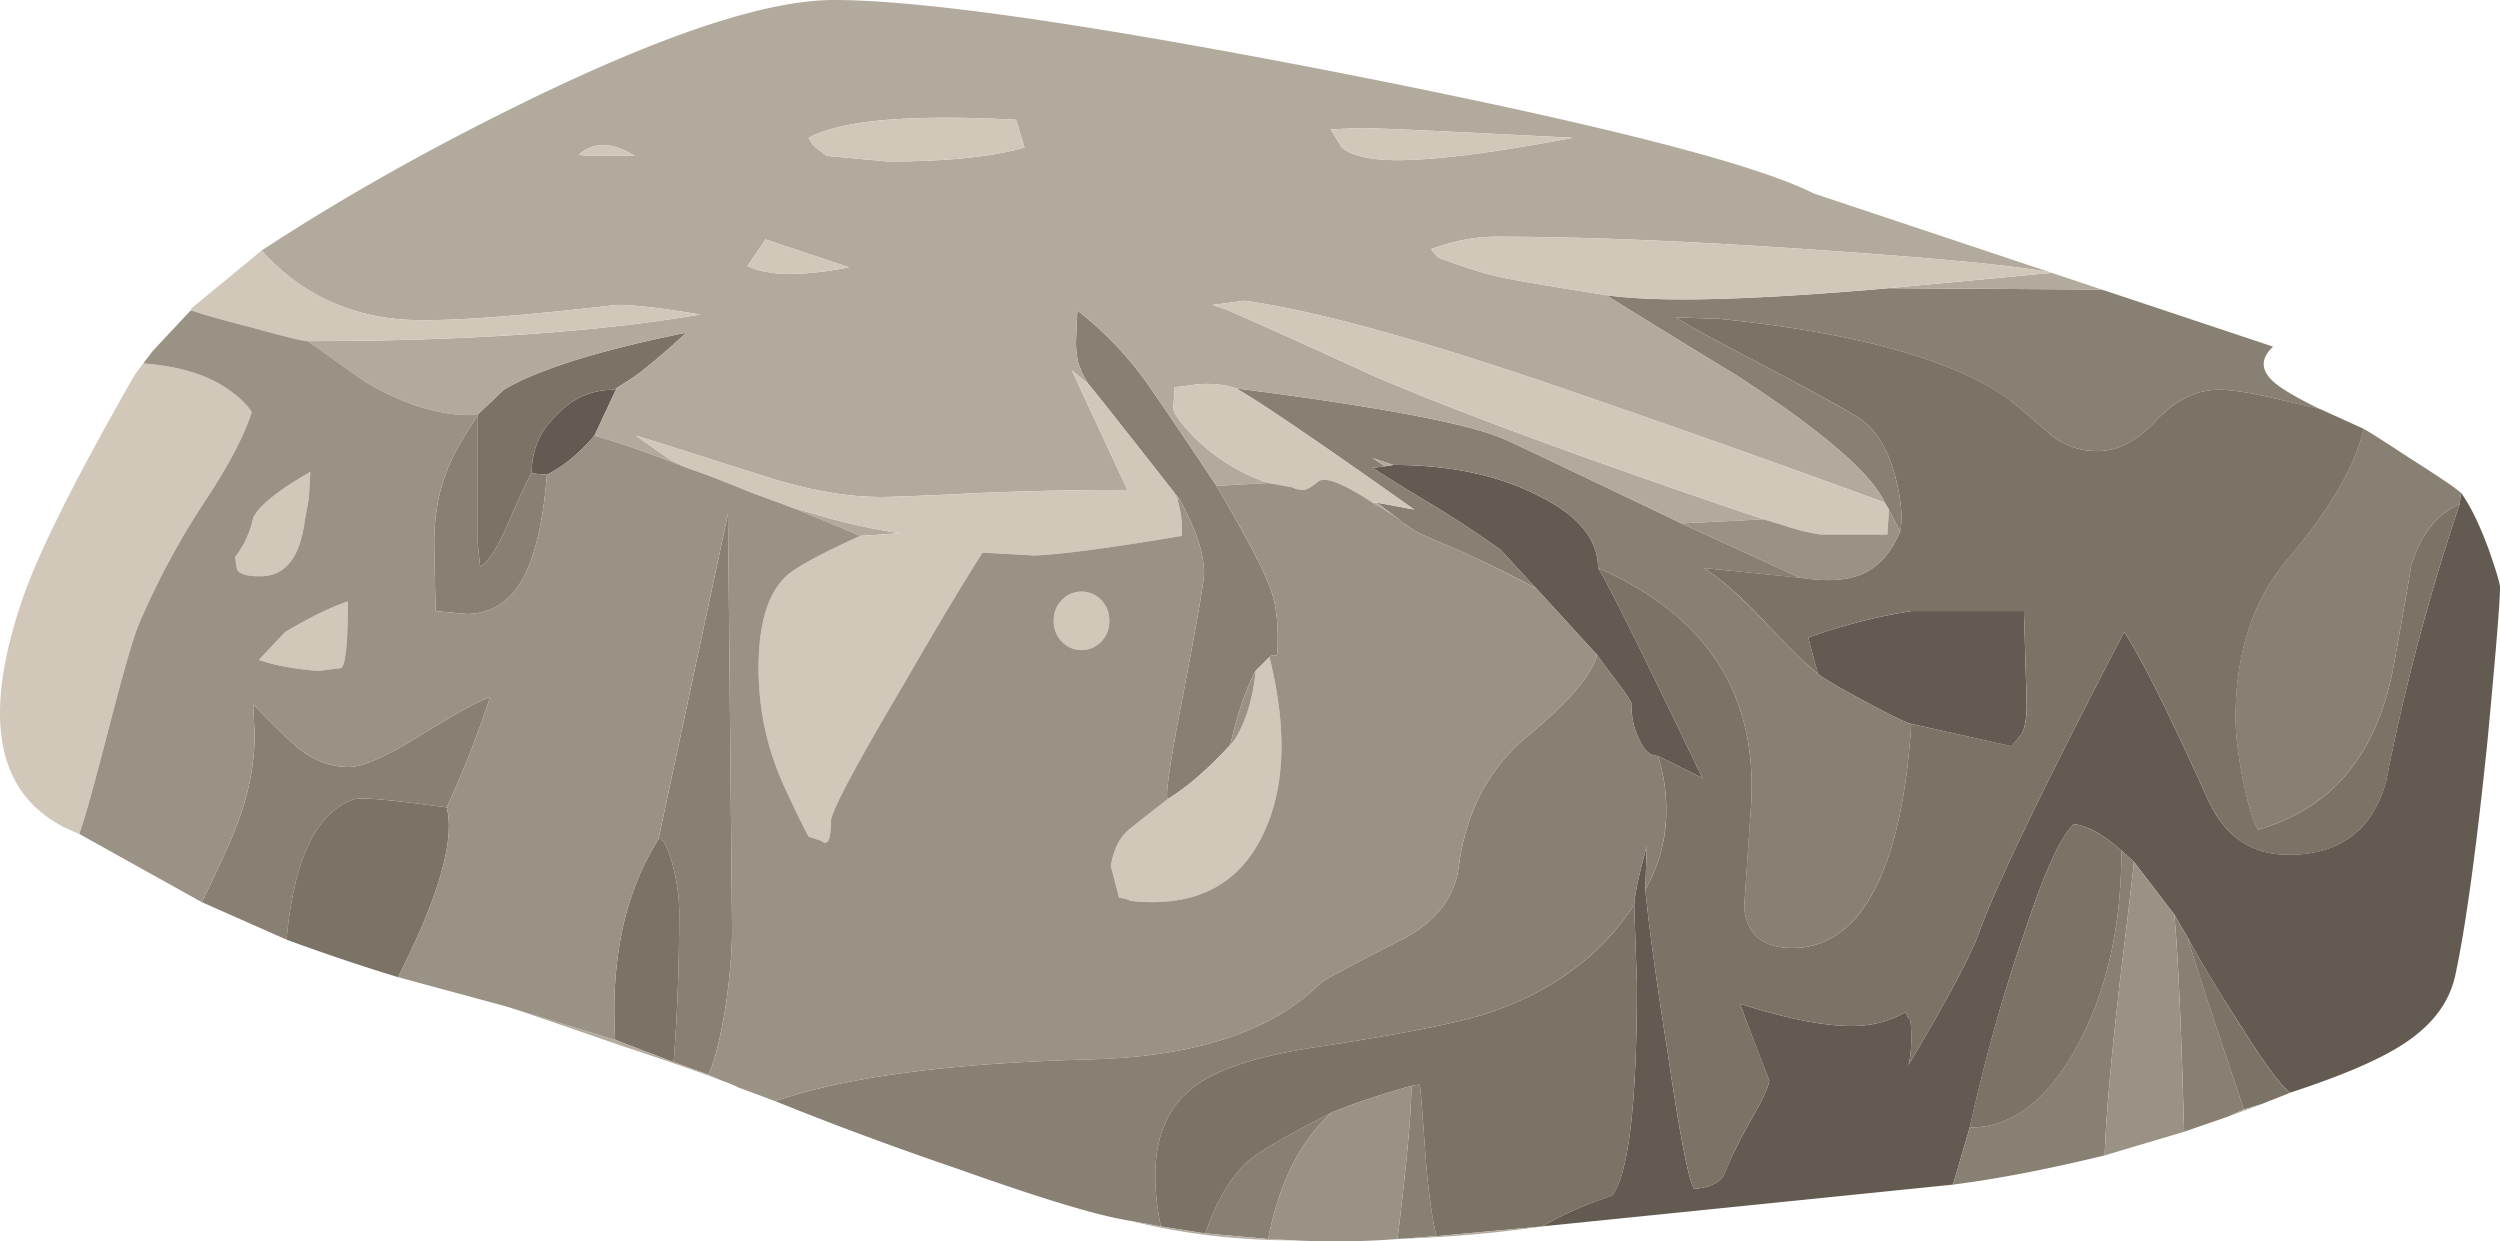 <svg xmlns="http://www.w3.org/2000/svg" viewBox="0 0 89.794 44.59"><g fill-rule="evenodd"><path d="M88.394 17.7c.336.464.669 1.148 1.001 2.051.268.767.4 1.217.4 1.348 0 .502-.151 2.334-.449 5.502-.401 3.898-.786 6.7-1.152 8.399-.2.968-.796 1.782-1.798 2.451-.835.567-2.216 1.168-4.15 1.798-.366-.299-1.016-1.197-1.953-2.7-.767-1.198-1.333-2.149-1.7-2.848l-.497-.853-1.451-1.895-.449-.4c-.635-.567-1.201-.884-1.699-.953-.468.4-1.07 1.719-1.802 3.95-.732 2.1-1.381 4.419-1.948 6.949l-.6 2.05-14.752 1.5c.732-.43 1.567-.797 2.5-1.099.601-.768.899-3.301.899-7.603l-.098-2.847c.029-.434.182-1.133.449-2.099l-.049 1.548c.133 1.367.402 3.315.802 5.85.43 2.933.747 4.57.947 4.901.503-.034.849-.185 1.05-.449.302-.732.682-1.498 1.152-2.3.332-.6.498-.986.498-1.152a130.73 130.73 0 01-1.05-2.749c1.665.532 2.999.801 3.999.801.732 0 1.387-.166 1.954-.503.063.17.112.253.146.253.034.064.054.299.054.699s-.034.717-.103.953c1.332-2.237 2.167-3.786 2.5-4.654.6-1.699 2.349-5.332 5.249-10.899.601.899 1.601 2.901 3.003 6.001.6 1.334 1.563 1.998 2.9 1.998 1.832 0 2.998-.865 3.497-2.598a79.436 79.436 0 012.651-10l.049-.401zm-19.746 8.301c-.172-.033-.718-.302-1.65-.801-.933-.497-1.504-.835-1.706-1l-.346-1.299a19.941 19.941 0 013.702-.952h4.047l.098 3.35c0 .434-.05.771-.147 1-.033.069-.166.235-.4.504L68.648 26zm-11.25-5.6c.297.434 1.547 2.949 3.75 7.549l-1.602-.801c-.268 0-.483-.181-.65-.551-.2-.362-.302-.817-.302-1.35-.098-.2-.333-.53-.699-1l-.551-.747-2.149-2.348-1.299-1.402a35.755 35.755 0 00-2.5-1.65 74.894 74.894 0 01-2.103-1.298l.453-.054.298-.049c2.031 0 3.77.366 5.2 1.099 1.436.702 2.154 1.566 2.154 2.602zm-37.754-3.35l-.548-.048c0-.835.299-1.534.899-2.1.566-.6 1.25-.904 2.051-.904l.098-.049-.796 1.7c-.538.635-1.104 1.099-1.704 1.401z" fill="#635b52"/><path d="M88.394 17.7l-.049.401c-.835.367-1.416 1.118-1.749 2.25 0 .064-.2 1.217-.6 3.448-.566 3.232-2.202 5.235-4.902 6.001-.166-.269-.351-.884-.551-1.85-.167-.899-.25-1.616-.25-2.149 0-2.368.635-4.282 1.9-5.752 1.503-1.768 2.402-3.315 2.7-4.648.136.068.683.415 1.65 1.049 1 .635 1.62 1.05 1.85 1.25zM59.096 31.949l.049-1.548c-.267.967-.415 1.665-.449 2.099-1.201 1.831-2.968 3.135-5.297 3.901-1.001.333-3.018.733-6.055 1.197-2.266.337-3.799.855-4.6 1.553-1.166.967-1.514 2.598-1.05 4.898l-1.098-.201c-1.098-.165-3.15-.782-6.152-1.85-2.433-.83-4.629-1.65-6.598-2.447 2.5-.868 6.28-1.367 11.348-1.503 3.77-.098 6.519-1.017 8.252-2.75.167-.132 1.133-.65 2.9-1.548 1.232-.635 1.915-1.519 2.052-2.651.263-1.934 1.065-3.467 2.397-4.6 1.465-1.2 2.315-2.168 2.549-2.9V23.5l.551.748c.366.468.601.8.699 1 0 .532.102.982.302 1.348.167.37.382.552.65.552.2.6.298 1.25.298 1.948a5.609 5.609 0 01-.748 2.852zm11.652 8.55c1.498 0 2.782-.968 3.847-2.902 1.069-1.962 1.601-4.31 1.601-7.044l.449.4c0 .097-.165 1.513-.497 4.247-.338 2.969-.518 5.064-.552 6.299-2.066.503-3.882.85-5.45 1.05l.602-2.05zm7.846-6.798c.034.23.704 2.28 2.002 6.148l-.552.249-1.596.552c-.103-3.799-.22-6.401-.352-7.802l.498.853zm-3.1-23.3l6.151 2.05c-.434.4-.449.802-.049 1.202.264.263.85.615 1.749 1.05-.835-.2-1.465-.352-1.9-.454-.766-.166-1.347-.25-1.747-.25-.802 0-1.553.366-2.252 1.099-.668.737-1.367 1.103-2.1 1.103-.633 0-1.186-.185-1.65-.551-.6-.532-1.132-.981-1.601-1.347-2.002-1.402-5.45-2.354-10.351-2.853l-1.549-.049c.333.23 1.368.802 3.101 1.7 1.832.967 2.983 1.602 3.448 1.899.634.401 1.084 1.133 1.352 2.203.2.796.249 1.43.152 1.898l-.402-.8-.151-.248c-.497-1.07-2.265-2.584-5.297-4.552-3.003-1.836-4.57-2.802-4.703-2.9 1.831.269 5.215.18 10.151-.25l7.648.05zM43.296 44.302c.4-1.2.933-2.085 1.602-2.65.395-.333 1.38-.9 2.948-1.7-1.132 1-1.898 2.514-2.298 4.55l-2.252-.2zm14.102-23.9c0-1.037-.718-1.9-2.154-2.603-1.43-.733-3.164-1.099-5.2-1.099l-.746-.25.448.299-.448.053c.4.264 1.097.698 2.098 1.3.733.433 1.568.98 2.5 1.65l1.299 1.4a35.248 35.248 0 00-3.3-1.6c-.665-.27-1.085-.47-1.25-.602l-.147-.103c-.034-.028-.068-.048-.103-.048l-.151-.147-.795-.6 1.347.25c-3.432-2.432-5.566-3.883-6.396-4.352 5.229.67 8.461 1.285 9.696 1.851.865.4 2.969 1.401 6.299 2.998l4.254 1.953-3.453-.35c.664.433 1.432 1.117 2.3 2.05.933.967 1.533 1.547 1.797 1.748.2.165.772.503 1.704 1 .933.499 1.48.767 1.65.801-.2 3.199-.82 5.464-1.854 6.798-.666.833-1.466 1.25-2.398 1.25-1.099 0-1.685-.499-1.749-1.5.098-1.465.182-2.68.249-3.648.235-3.969-1.601-6.801-5.497-8.5zm-15.254-2.75c-1.934-2.47-2.95-3.75-3.048-3.853-.165-.264-.268-.464-.302-.6-.098-.2-.146-.518-.146-.948l.048-1.099a12.43 12.43 0 012.7 2.897c.464.669 1.232 1.801 2.3 3.402 1.03 1.768 1.665 2.964 1.9 3.599.2.499.298 1.119.298 1.851 0 .4-.015.615-.049.649-.102-.034-.186-.015-.249.049l-.503.502c-.367.699-.664 1.583-.9 2.648-.8.869-1.547 1.519-2.25 1.952-.097-.102.083-1.352.552-3.75.499-2.631.753-4.081.753-4.35 0-.732-.304-1.636-.904-2.7l-.2-.25zm-25-2.7V19.4l.102.951c.298-.17.63-.682 1.002-1.552.463-1.064.746-1.665.848-1.796l.548.048c-.133 1.665-.415 2.9-.85 3.702-.464.863-1.148 1.298-2.05 1.298l-1.099-.102-.049-2.447c0-1 .165-1.905.498-2.7.2-.503.551-1.118 1.05-1.85zm-1.099 14.047c-1.934-.263-3.032-.367-3.301-.298-1.366.435-2.183 2.115-2.451 5.049l-3.047-1.348c.4-.8.748-1.552 1.05-2.25.567-1.304.849-2.554.849-3.75l-.049-1.103c.83.869 1.432 1.435 1.798 1.704.502.366 1.05.546 1.65.546.469 0 1.304-.366 2.5-1.099 1.334-.835 2.187-1.299 2.554-1.401a36.12 36.12 0 01-1.553 3.95zm9.399 9.6l-1.25-.449c.132-1.665.201-3.468.201-5.401 0-.532-.084-1.113-.25-1.748-.2-.668-.366-.952-.497-.85l2.5-11.698.146 14.946c0 .668-.064 1.518-.2 2.553-.2 1.266-.415 2.15-.65 2.647zM51.596 44.4l-1.401.102c.333-2.735.499-4.57.499-5.503l.302-.049c.034.235.098 1.065.2 2.5.098 1.299.235 2.286.4 2.95z" fill="#898074"/><path d="M88.345 18.101a78.575 78.575 0 00-2.646 10c-.504 1.733-1.67 2.603-3.501 2.603-1.334 0-2.3-.669-2.9-2.003-1.403-3.1-2.398-5.102-3.004-6.001-2.9 5.568-4.649 9.2-5.249 10.899-.333.869-1.167 2.417-2.5 4.654.069-.235.103-.553.103-.953s-.02-.635-.054-.699c-.029 0-.083-.082-.146-.253-.567.337-1.217.503-1.954.503-.996 0-2.329-.268-3.999-.801.069.2.42 1.119 1.05 2.749 0 .166-.166.552-.497 1.152a17.49 17.49 0 00-1.148 2.3c-.201.264-.552.415-1.055.449-.195-.331-.517-1.968-.947-4.901-.4-2.53-.67-4.483-.802-5.85a5.613 5.613 0 00.753-2.851c0-.7-.103-1.35-.303-1.95l1.602.802c-2.203-4.6-3.453-7.115-3.75-7.549 3.896 1.699 5.732 4.532 5.497 8.5-.062.968-.146 2.183-.249 3.648.069 1.001.65 1.5 1.754 1.5.932 0 1.727-.416 2.397-1.25 1.03-1.334 1.65-3.599 1.85-6.798l3.6.797c.233-.264.365-.43.4-.5.102-.233.15-.565.15-1l-.102-3.35h-4.048c-1.27.2-2.5.518-3.7.953l.35 1.299c-.268-.201-.868-.781-1.8-1.749-.866-.937-1.637-1.621-2.3-2.05l3.452.347c1.263.2 2.182.053 2.748-.45.333-.263.615-.664.85-1.2.098-.465.05-1.1-.15-1.9-.27-1.065-.72-1.797-1.35-2.198-.468-.302-1.616-.932-3.45-1.899-1.735-.903-2.77-1.47-3.102-1.7l1.552.049c4.898.499 8.35 1.451 10.348 2.848.469.37 1.001.82 1.601 1.352a2.598 2.598 0 001.65.551c.733 0 1.436-.371 2.1-1.103.704-.733 1.45-1.1 2.251-1.1.4 0 .982.085 1.748.25.435.103 1.07.25 1.9.45l1.552.703c-.302 1.333-1.2 2.88-2.7 4.648-1.265 1.465-1.9 3.384-1.9 5.752 0 .533.084 1.25.25 2.149.2.966.385 1.581.552 1.85 2.7-.766 4.331-2.769 4.897-6.001.4-2.231.6-3.384.6-3.451.333-1.13.919-1.88 1.749-2.247zM55.395 44.05l-3.799.351c-.165-.664-.302-1.651-.4-2.95-.102-1.435-.166-2.265-.2-2.5l-.302.049c-1.168.332-2.115.65-2.848.952-1.567.801-2.553 1.368-2.948 1.7-.67.566-1.202 1.45-1.602 2.651l-1.602-.253c-.464-2.3-.117-3.932 1.05-4.898.801-.699 2.333-1.216 4.6-1.554 3.037-.463 5.053-.863 6.055-1.196 2.328-.766 4.096-2.065 5.297-3.901l.098 2.851c0 4.303-.298 6.832-.899 7.604-.933.297-1.768.664-2.5 1.094zm20.801-13.497c0 2.73-.532 5.083-1.601 7.045-1.065 1.94-2.349 2.902-3.853 2.902.567-2.53 1.22-4.849 1.953-6.949.732-2.231 1.334-3.55 1.797-3.95.503.069 1.07.386 1.704.952zm5.049 9.097l-.649.2c-1.299-3.863-1.969-5.913-2.002-6.148.366.699.937 1.65 1.698 2.852.938 1.5 1.588 2.397 1.954 2.7l-1.001.396zM19.096 17.002c-.102.132-.385.733-.849 1.797-.37.87-.703 1.382-1 1.552l-.103-.951v-4.498l.952-.903c1.23-.732 3.418-1.415 6.548-2.05a23.671 23.671 0 01-1.749 1.503c-.498.333-.781.513-.849.547-.801 0-1.485.303-2.051.903-.6.567-.899 1.265-.899 2.1zM10.292 33.75c.27-2.934 1.085-4.614 2.452-5.049.268-.068 1.367.035 3.301.298.302 1.167-.284 3.204-1.748 6.099a76.296 76.296 0 01-4.005-1.348zm13.902 4.4l-2.099-.801c-.166-2.9.351-5.298 1.552-7.198.132-.102.298.181.498.85.166.635.25 1.216.25 1.748 0 1.933-.069 3.736-.201 5.401z" fill="#7c7367"/><path d="M80.596 39.849l.649-.195-1.201.443.552-.248zm-35.049-22.5l-1.85.102a256.731 256.731 0 00-2.3-3.402 12.43 12.43 0 00-2.7-2.896l-.05 1.098c0 .43.05.748.147.948.034.136.137.336.302.6l-.6-.498 1.998 4.297c-2.233 0-4.283.053-6.148.15-1.47.07-2.368.103-2.701.103-1.201 0-2.549-.233-4.047-.702-3.135-.997-4.722-1.499-4.752-1.499l1.197.849c.068.035.317.152.752.352-1.534-.601-2.681-1.001-3.447-1.201l.796-1.7-.098.049c.068-.034.352-.214.849-.547a23.671 23.671 0 001.749-1.503c-3.13.635-5.313 1.318-6.548 2.05l-.952.903c-1.231.064-2.584-.336-4.048-1.2a248.597 248.597 0 00-2.051-1.45c5.635 0 10.333-.318 14.101-.953-1.332-.229-2.333-.347-3.002-.347-3.164.367-5.45.547-6.851.547-2.398.035-4.365-.8-5.898-2.5 3.003-1.968 6.333-3.833 10-5.6C24.126 1.132 27.646 0 29.946 0c3.199 0 9.317.884 18.35 2.651 9.135 1.798 14.752 3.233 16.85 4.298l8.55 2.851 1.798.601-7.648-.05 5.85-.551c-1.069-.234-3.765-.498-8.1-.801-4.702-.331-8.652-.498-11.851-.498-.766 0-1.547.152-2.349.449l.249.299c1.099.4 1.851.634 2.251.702.396.098 1.665.313 3.799.65.132.098 1.7 1.064 4.702 2.9 3.033 1.968 4.8 3.482 5.298 4.552a550.418 550.418 0 00-10.697-3.804c-5.538-1.929-9.634-3.081-12.3-3.448l-1.153.152.449.146c1.167.502 2.983 1.319 5.45 2.451 3.133 1.333 7.768 3.033 13.901 5.103l-2.95.146a788.164 788.164 0 00-6.299-2.998c-1.235-.566-4.467-1.181-9.701-1.851-.366-.131-.816-.185-1.353-.151-.465.068-.747.102-.85.102l-.048.748c0 .2.282.586.85 1.152a6.944 6.944 0 002.553 1.548zm3.75.704h.147l.8.6a10.452 10.452 0 00-.947-.6zM48.794 4.6l-1.001.049c.068.102.2.317.4.65.367.302 1.036.454 2.002.454 1.368 0 3.468-.27 6.299-.802-4.468-.233-7.032-.351-7.7-.351zm-6.499 13.35l-.151-.299.2.25-.049.049zm-14.199.151c1.602.532 3.018.884 4.248 1.05l-1.45.098a74.08 74.08 0 00-2.798-1.148zM24.194 38.15l1.25.449.45.2c-.699-.269-1.949-.698-3.75-1.299-1.734-.6-3.048-1.05-3.95-1.352l3.901 1.2 2.099.802zm25.552-21.401l-.448-.299.746.25-.298.049zm-8.052 27.3l1.602.254 2.252.2.946.048c-2.065 0-4.033-.235-5.898-.703l1.098.2zm8.501.454l1.401-.103 3.799-.351c-1.568.234-3.3.385-5.2.454zm-22.7-35.904l-.649.952c.732.367 1.948.382 3.648.049l-2.999-1.001zM22.793 5.6c-.795-.503-1.465-.517-1.997-.048l.249.048h1.747zm9.102.2c2.099 0 3.735-.166 4.902-.502l-.303-.996c-3.799-.202-6.284.013-7.452.648l.152.249c.103.099.268.235.503.401l2.198.2z" fill="#b3aa9e"/><path d="M67.846 18.301l-.054.899h-2.397a8.977 8.977 0 01-1.401-.352l-.649-.195c-6.132-2.07-10.767-3.77-13.896-5.103a286.302 286.302 0 00-5.455-2.451l-.449-.146 1.153-.152c2.666.367 6.767 1.519 12.3 3.448 2.933 1 6.498 2.27 10.697 3.804l.151.248zm0-7.95c-4.936.43-8.315.519-10.151.25-2.134-.332-3.398-.552-3.799-.65-.4-.068-1.152-.302-2.251-.702l-.249-.299c.801-.297 1.583-.449 2.349-.449 3.204 0 7.154.167 11.851.498 4.335.304 7.035.567 8.1.801l-5.85.551zM48.794 4.6c.668 0 3.232.118 7.7.351-2.832.533-4.932.802-6.299.802-.966 0-1.635-.152-2.001-.454-.2-.333-.333-.548-.402-.65l1.002-.049zm.503 13.453c-1.07-.704-1.72-.953-1.953-.753-.195.166-.367.269-.498.298a.964.964 0 01-.45-.098l-.849-.151a6.944 6.944 0 01-2.553-1.548c-.568-.566-.85-.952-.85-1.152l.053-.748c.098 0 .38-.033.85-.102.532-.034.982.02 1.348.151.835.464 2.969 1.92 6.401 4.351l-1.352-.248h-.147zm-5.103 8.696c.201-.2.401-.581.601-1.148a6.705 6.705 0 00.302-1.5l.5-.502c.633 2.569.565 4.669-.202 6.304-.766 1.665-2.099 2.5-3.999 2.5-.366 0-.635-.02-.8-.054a1.197 1.197 0 00-.401-.098l-.297-1.152c.097-.566.297-.981.6-1.25a45.3 45.3 0 011.45-1.148c.698-.433 1.446-1.083 2.246-1.952zm-5.098-12.95c.098.102 1.114 1.382 3.048 3.852l.151.299c.131.469.185.898.151 1.299-2.569.434-4.336.669-5.302.702l-1.852-.102c-.663 1.035-1.616 2.617-2.846 4.751-1.734 2.935-2.602 4.565-2.602 4.902 0 .664-.118.9-.347.698l-.455-.151a34.989 34.989 0 01-.897-1.85 10.09 10.09 0 01-.899-4.2c0-1.665.366-2.798 1.099-3.398.434-.332 1.284-.781 2.549-1.352l1.45-.098c-1.23-.166-2.647-.518-4.248-1.05-.366-.132-.732-.268-1.099-.401-.967-.4-1.705-.683-2.202-.849-.435-.2-.684-.317-.753-.352l-1.196-.849c.03 0 1.616.503 4.751 1.499 1.5.468 2.847.702 4.048.702.332 0 1.231-.033 2.701-.102a118.13 118.13 0 016.148-.151L38.496 13.3l.6.498zM6.895 11.153l-.049-.054 2.549-2.1c1.532 1.7 3.5 2.535 5.897 2.5 1.402 0 3.688-.18 6.852-.546.668 0 1.67.117 3.002.346-3.769.635-8.466.952-14.101.952-.166 0-.85-.166-2.051-.502-1.167-.299-1.865-.499-2.099-.596zM2.846 29.95c-2.9-1.103-3.584-3.901-2.05-8.402.566-1.666 1.914-4.366 4.048-8.096l.302-.4c1.265.097 2.266.4 2.999.897.4.269.702.552.897.85-.263.835-.815 1.885-1.645 3.15a27.738 27.738 0 00-2.402 4.452c-.2.464-.566 1.734-1.099 3.8-.532 2.066-.884 3.316-1.05 3.75zm29.049-24.15l-2.198-.2a4.642 4.642 0 01-.503-.401l-.152-.249c1.168-.635 3.653-.85 7.452-.648l.303.996c-1.167.336-2.803.502-4.902.502zm-9.103-.2h-1.747l-.249-.048c.531-.47 1.201-.455 1.996.048zM27.495 8.6L30.494 9.6c-1.7.333-2.917.318-3.648-.049l.649-.952zm-18.95 11.9c-.034-.03-.064-.2-.098-.499.332-.434.547-.899.65-1.401.2-.435.883-.982 2.05-1.65l-.053.952-.147.8c-.17 1.334-.703 1.998-1.6 1.998-.436 0-.7-.064-.802-.2zm31.001 2.554c-.2.2-.435.297-.698.297a.959.959 0 01-.703-.297c-.201-.202-.299-.455-.299-.753s.098-.551.299-.751a.955.955 0 01.703-.299c.263 0 .498.098.698.299.2.2.298.454.298.751s-.098.551-.298.752zm-27.3.946l-.801.102c-.869-.067-1.581-.2-2.147-.4l.946-1.001c.835-.497 1.582-.869 2.251-1.099 0 1.5-.083 2.3-.249 2.398z" fill="#d2c8ba"/><path d="M78.096 32.851c.131 1.398.249 4 .351 7.799l-2.85.849c.033-1.23.213-3.33.55-6.299.333-2.734.498-4.15.498-4.247l1.451 1.898zM64.644 20.753l-4.249-1.954 2.95-.146.649.195c.498.17.967.283 1.401.352h2.397l.054-.899.401.8c-.235.533-.517.934-.85 1.198-.57.502-1.485.654-2.753.454zm-15.347-2.7c.298.165.616.366.947.6l.151.146c.035 0 .064.02.099.049l.151.102c.165.133.585.333 1.25.601.966.4 2.065.933 3.3 1.602l2.149 2.348v.098c-.234.732-1.084 1.7-2.549 2.9-1.333 1.134-2.134 2.666-2.398 4.6-.136 1.137-.82 2.016-2.05 2.651-1.768.899-2.735 1.416-2.9 1.549-1.735 1.732-4.483 2.651-8.253 2.753-5.068.132-8.848.63-11.348 1.5l-1.352-.503c-.034-.03-.229-.113-.6-.25l-.45-.2c.235-.498.45-1.382.65-2.647.136-1.035.2-1.885.2-2.548l-.147-14.952-2.5 11.7c-1.2 1.9-1.718 4.302-1.552 7.197l-3.901-1.197-3.897-1.055c1.464-2.895 2.05-4.93 1.748-6.098a36.12 36.12 0 001.552-3.95c-.37.102-1.22.566-2.553 1.401-1.197.732-2.032 1.099-2.5 1.099-.6 0-1.148-.18-1.65-.547-.367-.268-.968-.835-1.798-1.703l.049 1.102c0 1.196-.283 2.446-.849 3.75-.302.699-.65 1.45-1.05 2.251l-4.4-2.45c.166-.435.518-1.685 1.05-3.75.533-2.066.899-3.336 1.099-3.8a27.738 27.738 0 012.402-4.452c.83-1.265 1.382-2.315 1.645-3.15-.195-.298-.497-.581-.897-.85-.733-.498-1.734-.8-2.999-.898l.348-.455 1.352-1.445h.049c.234.098.932.298 2.099.597 1.201.336 1.885.502 2.051.502.102.069.786.548 2.051 1.45 1.464.865 2.816 1.265 4.048 1.201v.05c-.499.732-.85 1.347-1.05 1.85-.333.795-.498 1.7-.498 2.7l.049 2.447 1.099.102c.902 0 1.586-.435 2.05-1.299.435-.8.717-2.036.85-3.7.6-.303 1.166-.767 1.703-1.402.767.2 1.914.6 3.448 1.201.497.166 1.235.449 2.202.849.367.132.733.269 1.1.401a74.08 74.08 0 012.797 1.148c-1.265.571-2.115 1.02-2.549 1.352-.733.6-1.099 1.733-1.099 3.398 0 1.47.298 2.866.899 4.2.302.668.6 1.283.897 1.85l.455.151c.23.201.347-.034.347-.698 0-.337.868-1.967 2.602-4.902 1.23-2.134 2.183-3.716 2.846-4.751l1.852.102c.966-.034 2.733-.269 5.302-.702.034-.402-.02-.83-.151-1.299l.049-.049c.6 1.064.903 1.968.903 2.7 0 .269-.253 1.719-.752 4.35-.469 2.398-.649 3.648-.551 3.75-.733.566-1.217.948-1.45 1.148-.299.268-.499.683-.597 1.25l.298 1.152c.097 0 .235.029.401.098.165.033.434.053.8.053 1.9 0 3.233-.835 3.999-2.5.767-1.635.835-3.735.201-6.303.063-.064.146-.083.249-.049.034-.034.049-.249.049-.649 0-.732-.098-1.352-.298-1.851-.235-.635-.87-1.836-1.9-3.599l1.851-.102.85.151a.964.964 0 00.45.097c.13-.028.297-.13.497-.297.233-.2.883.049 1.953.752zm1.397 20.946c0 .934-.167 2.769-.499 5.504a28.905 28.905 0 01-3.701.048l-.947-.048c.4-2.037 1.167-3.55 2.3-4.552.732-.302 1.68-.62 2.847-.952zM45.097 24.1a6.705 6.705 0 01-.302 1.5c-.2.567-.4.948-.601 1.148.235-1.065.532-1.949.903-2.648zm-5.55-1.048c.2-.202.297-.455.297-.753s-.098-.551-.298-.751a.955.955 0 00-.698-.299.955.955 0 00-.703.299c-.201.2-.299.454-.299.751s.098.551.299.753c.2.2.434.297.703.297a.959.959 0 00.698-.297zM8.544 20.499c.103.136.366.2.801.2.898 0 1.43-.664 1.602-1.998l.146-.8.054-.952c-1.168.669-1.85 1.22-2.052 1.65A3.405 3.405 0 018.448 20c.028.299.063.469.097.499zm3.701 3.5c.167-.098.249-.898.249-2.398-.669.23-1.416.602-2.251 1.099l-.946 1.001c.566.2 1.283.333 2.147.397l.801-.1z" fill="#9b9286"/></g></svg>